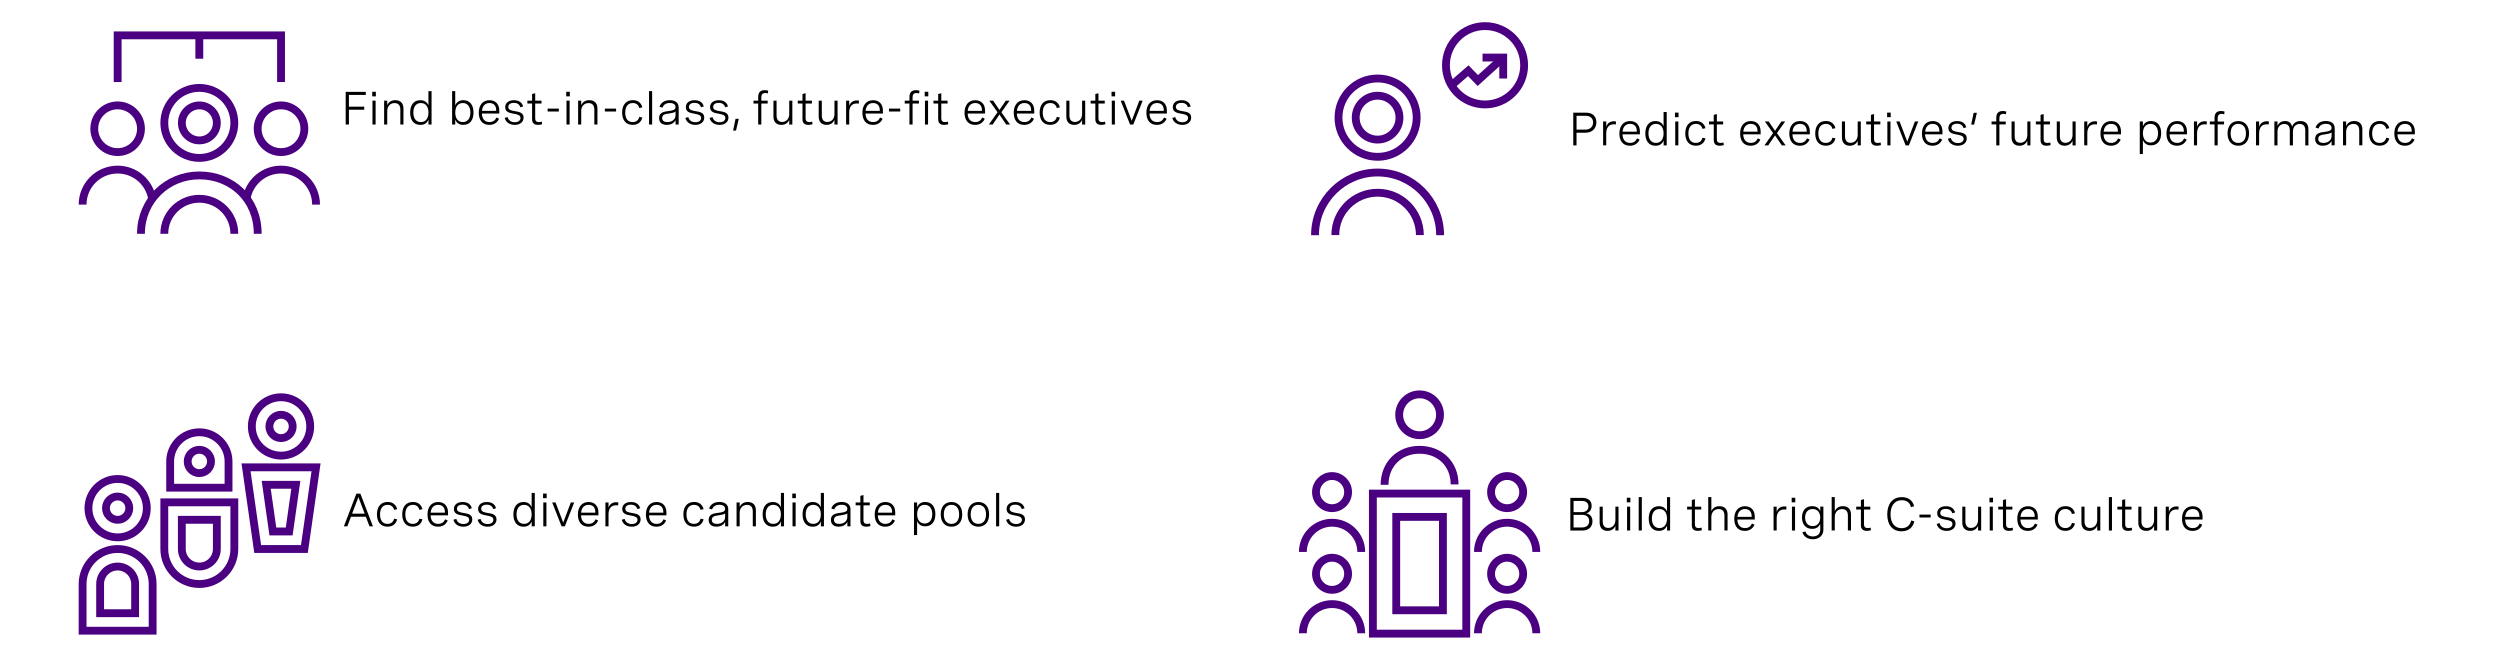 <?xml version="1.0" encoding="utf-8"?>
<!-- Generator: Adobe Illustrator 27.0.0, SVG Export Plug-In . SVG Version: 6.00 Build 0)  -->
<svg version="1.1" id="_x31_" xmlns="http://www.w3.org/2000/svg" xmlns:xlink="http://www.w3.org/1999/xlink" x="0px" y="0px"
	 viewBox="0 0 956 251.77" style="enable-background:new 0 0 956 251.77;" xml:space="preserve">
<style type="text/css">
	.st0{fill:none;stroke:#4A0080;stroke-width:3;stroke-miterlimit:10;}
</style>
<g>
	<path d="M139.87,35.13v1.18h-6.44v4.47h5.85v1.19h-5.85v5.65h-1.24V35.13H139.87z"/>
	<path d="M143.72,35.09v1.76h-1.37v-1.76H143.72z M143.63,38.49v9.13h-1.19v-9.13H143.63z"/>
	<path d="M146.89,38.49h1.19v1.73c0.55-1.2,1.55-1.91,3.08-1.91c2.03,0,3.12,1.23,3.12,3.17v6.13h-1.19v-5.7
		c0-1.58-0.72-2.49-2.2-2.49c-1.77,0-2.81,1.32-2.81,3.01v5.18h-1.19V38.49z"/>
	<path d="M165.04,47.62h-1.19v-1.89c-0.62,1.5-1.73,2.03-3.11,2.03c-2.6,0-3.89-1.93-3.89-4.72c0-2.81,1.31-4.72,3.87-4.72
		c1.38,0,2.54,0.56,3.11,2v-5.47h1.2V47.62z M163.84,43.04c0-2.29-1.1-3.64-2.9-3.64s-2.88,1.36-2.88,3.64
		c0,2.27,1.07,3.64,2.88,3.64C162.75,46.68,163.84,45.32,163.84,43.04z"/>
	<path d="M172.89,47.62V34.84h1.19v5.47c0.58-1.44,1.73-2,3.11-2c2.57,0,3.88,1.92,3.88,4.72c0,2.8-1.3,4.72-3.89,4.72
		c-1.37,0-2.49-0.53-3.1-2.03v1.89H172.89z M179.87,43.04c0-2.28-1.08-3.64-2.88-3.64c-1.79,0-2.9,1.35-2.9,3.64
		c0,2.28,1.09,3.64,2.9,3.64C178.79,46.68,179.87,45.31,179.87,43.04z"/>
	<path d="M190.95,43.41h-6.67c0.04,1.91,0.98,3.27,2.89,3.27c1.41,0,2.27-0.74,2.67-1.75l0.98,0.47c-0.61,1.38-1.81,2.36-3.73,2.36
		c-2.66,0-4.01-1.89-4.01-4.65c0-2.94,1.55-4.79,4.1-4.79c2.25,0,3.75,1.45,3.75,4V43.41z M184.31,42.39h5.44v-0.17
		c0-1.91-1.02-2.82-2.57-2.82C185.4,39.39,184.45,40.67,184.31,42.39z"/>
	<path d="M198.97,41.02c-0.32-1.09-1.13-1.68-2.47-1.68c-1.37,0-2.13,0.61-2.13,1.55c0,1.19,1.24,1.4,2.59,1.63
		c1.55,0.25,3.26,0.53,3.26,2.43c0,1.68-1.34,2.81-3.39,2.81c-1.87,0-3.39-0.94-3.83-2.66l1.12-0.33c0.34,1.37,1.43,1.97,2.72,1.97
		c1.36,0,2.19-0.66,2.19-1.62c0-1.18-1.26-1.39-2.61-1.64c-1.55-0.28-3.23-0.59-3.23-2.47c0-1.7,1.35-2.69,3.36-2.69
		s3.14,0.99,3.49,2.39L198.97,41.02z"/>
	<path d="M207.07,38.49v1.1h-2.41v5.61c0,0.78,0.22,1.49,1.42,1.49c0.34,0,0.71-0.06,1.11-0.17l0.12,1
		c-0.53,0.15-1.09,0.24-1.6,0.24c-2.24,0-2.24-1.68-2.24-2.31v-5.86h-1.8v-1.1h1.8v-2.53l1.19-0.31v2.84H207.07z"/>
	<path d="M209.41,41.53h4.29v1.11h-4.29V41.53z"/>
	<path d="M217.9,35.09v1.76h-1.37v-1.76H217.9z M217.82,38.49v9.13h-1.19v-9.13H217.82z"/>
	<path d="M221.07,38.49h1.19v1.73c0.55-1.2,1.55-1.91,3.08-1.91c2.03,0,3.12,1.23,3.12,3.17v6.13h-1.19v-5.7
		c0-1.58-0.72-2.49-2.2-2.49c-1.77,0-2.81,1.32-2.81,3.01v5.18h-1.19V38.49z"/>
	<path d="M231.3,41.53h4.29v1.11h-4.29V41.53z"/>
	<path d="M244.47,41.32c-0.31-1.24-1.18-1.92-2.5-1.92c-1.72,0-2.88,1.19-2.88,3.66c0,2.31,1,3.62,2.85,3.62
		c1.35,0,2.21-0.7,2.53-1.99l1.16,0.25c-0.42,1.7-1.66,2.81-3.69,2.81c-2.55,0-4.04-1.77-4.04-4.71c0-3.02,1.58-4.74,4.09-4.74
		c2.02,0,3.22,1.11,3.64,2.75L244.47,41.32z"/>
	<path d="M248.19,34.84h1.19v12.78h-1.19V34.84z"/>
	<path d="M259.52,41.09v6.53h-1.19v-1.66c-0.76,1.35-2.06,1.8-3.36,1.8c-1.88,0-2.94-0.98-2.94-2.61c0-2.25,2.01-2.48,3.71-2.7
		c1.45-0.19,2.58-0.37,2.58-1.51c0-0.92-0.74-1.55-2.2-1.55c-1.46,0-2.4,0.64-2.79,1.78l-1.14-0.34c0.51-1.55,1.87-2.52,3.95-2.52
		C258.26,38.31,259.52,39.32,259.52,41.09z M258.32,44.03V42.7c-0.6,0.41-1.56,0.57-2.52,0.71c-1.35,0.19-2.58,0.35-2.58,1.72
		c0,1.09,0.77,1.56,1.97,1.56C256.94,46.68,258.32,45.7,258.32,44.03z"/>
	<path d="M268.05,41.02c-0.32-1.09-1.13-1.68-2.47-1.68c-1.37,0-2.13,0.61-2.13,1.55c0,1.19,1.24,1.4,2.59,1.63
		c1.55,0.25,3.26,0.53,3.26,2.43c0,1.68-1.34,2.81-3.39,2.81c-1.87,0-3.39-0.94-3.83-2.66l1.12-0.33c0.34,1.37,1.43,1.97,2.72,1.97
		c1.36,0,2.19-0.66,2.19-1.62c0-1.18-1.26-1.39-2.61-1.64c-1.55-0.28-3.23-0.59-3.23-2.47c0-1.7,1.35-2.69,3.36-2.69
		s3.14,0.99,3.49,2.39L268.05,41.02z"/>
	<path d="M277.31,41.02c-0.32-1.09-1.13-1.68-2.47-1.68c-1.37,0-2.13,0.61-2.13,1.55c0,1.19,1.24,1.4,2.59,1.63
		c1.55,0.25,3.26,0.53,3.26,2.43c0,1.68-1.34,2.81-3.39,2.81c-1.87,0-3.39-0.94-3.83-2.66l1.12-0.33c0.34,1.37,1.43,1.97,2.72,1.97
		c1.36,0,2.19-0.66,2.19-1.62c0-1.18-1.26-1.39-2.61-1.64c-1.55-0.28-3.23-0.59-3.23-2.47c0-1.7,1.35-2.69,3.36-2.69
		s3.14,0.99,3.49,2.39L277.31,41.02z"/>
	<path d="M280.33,49.95l0.95-4.53h1.23l-1.06,4.53H280.33z"/>
	<path d="M289.93,47.62v-8.03h-1.8v-1.1h1.8v-1.37c0-1.88,0.92-2.64,2.52-2.64c0.45,0,0.88,0.07,1.32,0.21l-0.15,1.05
		c-0.34-0.11-0.66-0.17-0.99-0.17c-1.25,0-1.5,0.82-1.5,1.71v1.22h2.43v1.1h-2.43v8.03H289.93z"/>
	<path d="M302.99,47.62h-1.19v-1.77c-0.55,1.2-1.55,1.91-3.01,1.91c-1.92,0-3.02-1.21-3.02-3.17v-6.1h1.19v5.65
		c0,1.59,0.72,2.5,2.11,2.5c1.68,0,2.73-1.32,2.73-3.01v-5.14h1.19V47.62z"/>
	<path d="M310.47,38.49v1.1h-2.41v5.61c0,0.78,0.22,1.49,1.42,1.49c0.34,0,0.71-0.06,1.11-0.17l0.12,1
		c-0.53,0.15-1.09,0.24-1.6,0.24c-2.24,0-2.24-1.68-2.24-2.31v-5.86h-1.8v-1.1h1.8v-2.53l1.19-0.31v2.84H310.47z"/>
	<path d="M320.29,47.62h-1.19v-1.77c-0.55,1.2-1.55,1.91-3.01,1.91c-1.92,0-3.02-1.21-3.02-3.17v-6.1h1.19v5.65
		c0,1.59,0.72,2.5,2.11,2.5c1.68,0,2.73-1.32,2.73-3.01v-5.14h1.19V47.62z"/>
	<path d="M323.55,38.49h1.19v2.02c0.48-1.49,1.62-2.11,2.96-2.11c0.25,0,0.51,0.03,0.78,0.08l-0.07,1.14
		c-0.27-0.04-0.51-0.06-0.78-0.06c-1.86,0-2.89,1.25-2.89,3.42v4.63h-1.19V38.49z"/>
	<path d="M337.65,43.41h-6.67c0.04,1.91,0.98,3.27,2.89,3.27c1.41,0,2.27-0.74,2.67-1.75l0.98,0.47c-0.61,1.38-1.81,2.36-3.73,2.36
		c-2.66,0-4.01-1.89-4.01-4.65c0-2.94,1.55-4.79,4.1-4.79c2.25,0,3.75,1.45,3.75,4V43.41z M331,42.39h5.44v-0.17
		c0-1.91-1.02-2.82-2.57-2.82C332.09,39.39,331.14,40.67,331,42.39z"/>
	<path d="M339.95,41.53h4.29v1.11h-4.29V41.53z"/>
	<path d="M347.77,47.62v-8.03h-1.8v-1.1h1.8v-1.37c0-1.88,0.92-2.64,2.52-2.64c0.45,0,0.88,0.07,1.32,0.21l-0.15,1.05
		c-0.34-0.11-0.66-0.17-0.99-0.17c-1.25,0-1.5,0.82-1.5,1.71v1.22h2.43v1.1h-2.43v8.03H347.77z"/>
	<path d="M354.98,35.09v1.76h-1.37v-1.76H354.98z M354.89,38.49v9.13h-1.19v-9.13H354.89z"/>
	<path d="M362.36,38.49v1.1h-2.41v5.61c0,0.78,0.22,1.49,1.42,1.49c0.34,0,0.71-0.06,1.11-0.17l0.12,1
		c-0.53,0.15-1.09,0.24-1.6,0.24c-2.24,0-2.24-1.68-2.24-2.31v-5.86h-1.8v-1.1h1.8v-2.53l1.19-0.31v2.84H362.36z"/>
	<path d="M376.71,43.41h-6.67c0.04,1.91,0.98,3.27,2.89,3.27c1.41,0,2.27-0.74,2.67-1.75l0.98,0.47c-0.61,1.38-1.81,2.36-3.73,2.36
		c-2.66,0-4.01-1.89-4.01-4.65c0-2.94,1.55-4.79,4.1-4.79c2.25,0,3.75,1.45,3.75,4V43.41z M370.06,42.39h5.44v-0.17
		c0-1.91-1.02-2.82-2.57-2.82C371.15,39.39,370.2,40.67,370.06,42.39z"/>
	<path d="M386.24,47.62h-1.46l-2.59-3.81l-2.59,3.81h-1.46l3.31-4.69l-3.14-4.44h1.46l2.42,3.57l2.42-3.57h1.45l-3.14,4.44
		L386.24,47.62z"/>
	<path d="M395.52,43.41h-6.67c0.04,1.91,0.98,3.27,2.89,3.27c1.41,0,2.27-0.74,2.67-1.75l0.98,0.47c-0.61,1.38-1.81,2.36-3.73,2.36
		c-2.66,0-4.01-1.89-4.01-4.65c0-2.94,1.55-4.79,4.1-4.79c2.25,0,3.75,1.45,3.75,4V43.41z M388.87,42.39h5.44v-0.17
		c0-1.91-1.02-2.82-2.57-2.82C389.96,39.39,389.01,40.67,388.87,42.39z"/>
	<path d="M404.13,41.32c-0.31-1.24-1.18-1.92-2.5-1.92c-1.72,0-2.88,1.19-2.88,3.66c0,2.31,1,3.62,2.85,3.62
		c1.35,0,2.21-0.7,2.53-1.99l1.16,0.25c-0.42,1.7-1.66,2.81-3.69,2.81c-2.55,0-4.04-1.77-4.04-4.71c0-3.02,1.58-4.74,4.09-4.74
		c2.02,0,3.22,1.11,3.64,2.75L404.13,41.32z"/>
	<path d="M414.98,47.62h-1.19v-1.77c-0.55,1.2-1.55,1.91-3.01,1.91c-1.92,0-3.02-1.21-3.02-3.17v-6.1h1.19v5.65
		c0,1.59,0.72,2.5,2.11,2.5c1.68,0,2.73-1.32,2.73-3.01v-5.14h1.19V47.62z"/>
	<path d="M422.46,38.49v1.1h-2.41v5.61c0,0.78,0.22,1.49,1.42,1.49c0.34,0,0.71-0.06,1.11-0.17l0.12,1
		c-0.53,0.15-1.09,0.24-1.6,0.24c-2.24,0-2.24-1.68-2.24-2.31v-5.86h-1.8v-1.1h1.8v-2.53l1.19-0.31v2.84H422.46z"/>
	<path d="M426.42,35.09v1.76h-1.37v-1.76H426.42z M426.34,38.49v9.13h-1.19v-9.13H426.34z"/>
	<path d="M435.67,38.49h1.29l-3.58,9.13h-1.25l-3.58-9.13h1.28l2.93,7.7L435.67,38.49z"/>
	<path d="M446.24,43.41h-6.67c0.04,1.91,0.98,3.27,2.89,3.27c1.41,0,2.27-0.74,2.67-1.75l0.98,0.47c-0.61,1.38-1.81,2.36-3.73,2.36
		c-2.66,0-4.01-1.89-4.01-4.65c0-2.94,1.55-4.79,4.1-4.79c2.25,0,3.75,1.45,3.75,4V43.41z M439.6,42.39h5.44v-0.17
		c0-1.91-1.02-2.82-2.57-2.82C440.68,39.39,439.74,40.67,439.6,42.39z"/>
	<path d="M454.26,41.02c-0.32-1.09-1.13-1.68-2.47-1.68c-1.37,0-2.13,0.61-2.13,1.55c0,1.19,1.24,1.4,2.59,1.63
		c1.55,0.25,3.26,0.53,3.26,2.43c0,1.68-1.34,2.81-3.39,2.81c-1.87,0-3.39-0.94-3.83-2.66l1.12-0.33c0.34,1.37,1.43,1.97,2.72,1.97
		c1.36,0,2.19-0.66,2.19-1.62c0-1.18-1.26-1.39-2.61-1.64c-1.55-0.28-3.23-0.59-3.23-2.47c0-1.7,1.35-2.69,3.36-2.69
		s3.14,0.99,3.49,2.39L454.26,41.02z"/>
</g>
<g transform="translate(-1008 -74)">
	<path class="st0" d="M1097.61,121c0,7.39-5.99,13.39-13.39,13.39s-13.39-6-13.39-13.39c0-7.39,5.99-13.39,13.39-13.39
		S1097.61,113.6,1097.61,121z"/>
	<path class="st0" d="M1090.92,121c0,3.7-3,6.69-6.69,6.69c-3.69,0-6.69-3-6.69-6.69s3-6.69,6.69-6.69
		C1087.92,114.3,1090.92,117.3,1090.92,121z"/>
	<path class="st0" d="M1061.91,163.4c0-12.76,10.01-22.32,22.32-22.32c12.31,0,22.32,8.93,22.32,22.32"/>
	<path class="st0" d="M1061.91,123.23c0,4.93-3.99,8.93-8.93,8.93c-4.93,0-8.93-4-8.93-8.93c0-4.93,3.99-8.93,8.93-8.93
		C1057.91,114.3,1061.91,118.3,1061.91,123.23z"/>
	<path class="st0" d="M1124.39,123.23c0,4.93-3.99,8.93-8.93,8.93c-4.93,0-8.93-4-8.93-8.93c0-4.93,3.99-8.93,8.93-8.93
		C1120.4,114.3,1124.39,118.3,1124.39,123.23z"/>
	<path class="st0" d="M1115.47,105.37V87.52h-62.48v17.85"/>
	<path class="st0" d="M1084.22,87.52v8.93"/>
	<path class="st0" d="M1070.83,163.4c0-7.4,5.99-13.39,13.39-13.39s13.39,5.99,13.39,13.39"/>
	<path class="st0" d="M1039.59,152.24c0-7.4,5.99-13.39,13.39-13.39c6.64,0,12.14,4.82,13.2,11.16"/>
	<path class="st0" d="M1128.86,152.24c0-7.4-5.99-13.39-13.39-13.39c-6.64,0-12.14,4.82-13.2,11.16"/>
</g>
<g>
	<g>
		<path d="M601.63,43.09h4.99c2.4,0,3.84,1.48,3.84,3.67c0,2.3-1.59,3.99-4.16,3.99h-3.44v4.84h-1.24V43.09z M602.87,44.28v5.29
			h3.38c1.74,0,2.95-1.08,2.95-2.75c0-1.6-1.12-2.54-2.79-2.54H602.87z"/>
		<path d="M613.03,46.46h1.19v2.02c0.48-1.49,1.62-2.11,2.96-2.11c0.25,0,0.51,0.03,0.78,0.08l-0.07,1.14
			c-0.27-0.04-0.51-0.06-0.78-0.06c-1.86,0-2.89,1.25-2.89,3.42v4.63h-1.19V46.46z"/>
		<path d="M627.12,51.38h-6.67c0.04,1.91,0.98,3.27,2.89,3.27c1.41,0,2.27-0.74,2.67-1.75l0.98,0.47c-0.61,1.38-1.81,2.36-3.73,2.36
			c-2.66,0-4.01-1.89-4.01-4.65c0-2.94,1.55-4.79,4.1-4.79c2.25,0,3.75,1.45,3.75,4V51.38z M620.47,50.36h5.44v-0.17
			c0-1.91-1.02-2.82-2.57-2.82C621.56,47.36,620.61,48.64,620.47,50.36z"/>
		<path d="M637.35,55.59h-1.18V53.7c-0.62,1.5-1.73,2.03-3.11,2.03c-2.6,0-3.89-1.93-3.89-4.72c0-2.81,1.31-4.72,3.87-4.72
			c1.38,0,2.54,0.56,3.11,2v-5.47h1.2V55.59z M636.15,51.01c0-2.29-1.1-3.64-2.9-3.64s-2.88,1.36-2.88,3.64
			c0,2.27,1.07,3.64,2.88,3.64C635.06,54.65,636.15,53.29,636.15,51.01z"/>
		<path d="M641.88,43.06v1.76h-1.37v-1.76H641.88z M641.8,46.46v9.13h-1.19v-9.13H641.8z"/>
		<path d="M651.02,49.29c-0.31-1.24-1.18-1.92-2.5-1.92c-1.72,0-2.88,1.19-2.88,3.66c0,2.31,1,3.62,2.85,3.62
			c1.35,0,2.21-0.7,2.53-1.99l1.16,0.25c-0.42,1.7-1.66,2.81-3.69,2.81c-2.55,0-4.04-1.77-4.04-4.71c0-3.02,1.58-4.74,4.09-4.74
			c2.02,0,3.22,1.11,3.64,2.75L651.02,49.29z"/>
		<path d="M658.94,46.46v1.1h-2.41v5.61c0,0.78,0.22,1.49,1.42,1.49c0.34,0,0.71-0.06,1.11-0.17l0.12,1
			c-0.53,0.15-1.09,0.24-1.6,0.24c-2.24,0-2.24-1.68-2.24-2.31v-5.86h-1.8v-1.1h1.8v-2.53l1.19-0.31v2.84H658.94z"/>
		<path d="M673.29,51.38h-6.67c0.04,1.91,0.98,3.27,2.89,3.27c1.41,0,2.27-0.74,2.67-1.75l0.98,0.47c-0.61,1.38-1.81,2.36-3.73,2.36
			c-2.66,0-4.01-1.89-4.01-4.65c0-2.94,1.55-4.79,4.1-4.79c2.25,0,3.75,1.45,3.75,4V51.38z M666.64,50.36h5.44v-0.17
			c0-1.91-1.02-2.82-2.57-2.82C667.73,47.36,666.78,48.64,666.64,50.36z"/>
		<path d="M682.82,55.59h-1.46l-2.59-3.81l-2.59,3.81h-1.46l3.31-4.69l-3.14-4.44h1.46l2.42,3.57l2.42-3.57h1.45l-3.14,4.44
			L682.82,55.59z"/>
		<path d="M692.1,51.38h-6.67c0.04,1.91,0.98,3.27,2.89,3.27c1.41,0,2.27-0.74,2.67-1.75l0.98,0.47c-0.61,1.38-1.81,2.36-3.73,2.36
			c-2.66,0-4.01-1.89-4.01-4.65c0-2.94,1.55-4.79,4.1-4.79c2.25,0,3.75,1.45,3.75,4V51.38z M685.45,50.36h5.44v-0.17
			c0-1.91-1.02-2.82-2.57-2.82C686.54,47.36,685.59,48.64,685.45,50.36z"/>
		<path d="M700.71,49.29c-0.31-1.24-1.18-1.92-2.5-1.92c-1.72,0-2.88,1.19-2.88,3.66c0,2.31,1,3.62,2.85,3.62
			c1.35,0,2.21-0.7,2.53-1.99l1.16,0.25c-0.42,1.7-1.66,2.81-3.69,2.81c-2.55,0-4.04-1.77-4.04-4.71c0-3.02,1.58-4.74,4.09-4.74
			c2.02,0,3.22,1.11,3.64,2.75L700.71,49.29z"/>
		<path d="M711.57,55.59h-1.19v-1.77c-0.55,1.2-1.55,1.91-3.01,1.91c-1.92,0-3.02-1.21-3.02-3.17v-6.1h1.19v5.65
			c0,1.59,0.72,2.5,2.11,2.5c1.68,0,2.73-1.32,2.73-3.01v-5.14h1.19V55.59z"/>
		<path d="M719.04,46.46v1.1h-2.41v5.61c0,0.78,0.22,1.49,1.42,1.49c0.34,0,0.71-0.06,1.11-0.17l0.12,1
			c-0.53,0.15-1.09,0.24-1.6,0.24c-2.24,0-2.24-1.68-2.24-2.31v-5.86h-1.8v-1.1h1.8v-2.53l1.19-0.31v2.84H719.04z"/>
		<path d="M723.01,43.06v1.76h-1.37v-1.76H723.01z M722.92,46.46v9.13h-1.19v-9.13H722.92z"/>
		<path d="M732.25,46.46h1.29l-3.58,9.13h-1.25l-3.58-9.13h1.28l2.93,7.7L732.25,46.46z"/>
		<path d="M742.82,51.38h-6.67c0.04,1.91,0.98,3.27,2.89,3.27c1.41,0,2.27-0.74,2.67-1.75l0.98,0.47c-0.61,1.38-1.81,2.36-3.73,2.36
			c-2.66,0-4.01-1.89-4.01-4.65c0-2.94,1.55-4.79,4.1-4.79c2.25,0,3.75,1.45,3.75,4V51.38z M736.18,50.36h5.44v-0.17
			c0-1.91-1.02-2.82-2.57-2.82C737.27,47.36,736.32,48.64,736.18,50.36z"/>
		<path d="M750.84,48.99c-0.32-1.09-1.13-1.68-2.47-1.68c-1.37,0-2.13,0.61-2.13,1.55c0,1.19,1.24,1.4,2.59,1.63
			c1.55,0.25,3.26,0.53,3.26,2.43c0,1.68-1.34,2.81-3.39,2.81c-1.87,0-3.39-0.94-3.83-2.66l1.12-0.33c0.34,1.37,1.43,1.97,2.72,1.97
			c1.36,0,2.19-0.66,2.19-1.62c0-1.18-1.26-1.39-2.61-1.64c-1.55-0.28-3.23-0.59-3.23-2.47c0-1.7,1.35-2.69,3.36-2.69
			s3.14,0.99,3.49,2.39L750.84,48.99z"/>
		<path d="M753.78,47.66l0.95-4.53h1.23l-1.06,4.53H753.78z"/>
		<path d="M763.37,55.59v-8.03h-1.8v-1.1h1.8v-1.37c0-1.88,0.92-2.64,2.52-2.64c0.45,0,0.88,0.07,1.32,0.21l-0.15,1.05
			c-0.34-0.11-0.66-0.17-0.99-0.17c-1.25,0-1.5,0.82-1.5,1.71v1.22H767v1.1h-2.43v8.03H763.37z"/>
		<path d="M776.44,55.59h-1.19v-1.77c-0.55,1.2-1.55,1.91-3.01,1.91c-1.92,0-3.02-1.21-3.02-3.17v-6.1h1.19v5.65
			c0,1.59,0.72,2.5,2.11,2.5c1.68,0,2.73-1.32,2.73-3.01v-5.14h1.19V55.59z"/>
		<path d="M783.91,46.46v1.1h-2.41v5.61c0,0.78,0.22,1.49,1.42,1.49c0.34,0,0.71-0.06,1.11-0.17l0.12,1
			c-0.53,0.15-1.09,0.24-1.6,0.24c-2.24,0-2.24-1.68-2.24-2.31v-5.86h-1.8v-1.1h1.8v-2.53l1.19-0.31v2.84H783.91z"/>
		<path d="M793.73,55.59h-1.19v-1.77c-0.55,1.2-1.55,1.91-3.01,1.91c-1.92,0-3.02-1.21-3.02-3.17v-6.1h1.19v5.65
			c0,1.59,0.72,2.5,2.11,2.5c1.68,0,2.73-1.32,2.73-3.01v-5.14h1.19V55.59z"/>
		<path d="M797,46.46h1.19v2.02c0.48-1.49,1.62-2.11,2.96-2.11c0.25,0,0.51,0.03,0.78,0.08l-0.07,1.14
			c-0.27-0.04-0.51-0.06-0.78-0.06c-1.86,0-2.89,1.25-2.89,3.42v4.63H797V46.46z"/>
		<path d="M811.09,51.38h-6.67c0.04,1.91,0.98,3.27,2.89,3.27c1.41,0,2.27-0.74,2.67-1.75l0.98,0.47c-0.61,1.38-1.81,2.36-3.73,2.36
			c-2.66,0-4.01-1.89-4.01-4.65c0-2.94,1.55-4.79,4.1-4.79c2.25,0,3.75,1.45,3.75,4V51.38z M804.44,50.36h5.44v-0.17
			c0-1.91-1.02-2.82-2.57-2.82C805.53,47.36,804.58,48.64,804.44,50.36z"/>
		<path d="M818.25,46.46h1.19v1.81c0.6-1.39,1.68-1.99,3.11-1.99c2.57,0,3.88,1.92,3.88,4.65c0,2.78-1.34,4.65-3.89,4.65
			c-1.44,0-2.49-0.6-3.1-2v5.34h-1.19V46.46z M825.23,50.94c0-2.21-1.07-3.57-2.88-3.57c-1.8,0-2.9,1.36-2.9,3.57s1.1,3.57,2.9,3.57
			C824.16,54.51,825.23,53.14,825.23,50.94z"/>
		<path d="M836.32,51.38h-6.67c0.04,1.91,0.98,3.27,2.89,3.27c1.41,0,2.27-0.74,2.67-1.75l0.98,0.47c-0.61,1.38-1.81,2.36-3.73,2.36
			c-2.66,0-4.01-1.89-4.01-4.65c0-2.94,1.55-4.79,4.1-4.79c2.25,0,3.75,1.45,3.75,4V51.38z M829.67,50.36h5.44v-0.17
			c0-1.91-1.02-2.82-2.57-2.82C830.76,47.36,829.81,48.64,829.67,50.36z"/>
		<path d="M838.97,46.46h1.19v2.02c0.48-1.49,1.62-2.11,2.96-2.11c0.25,0,0.51,0.03,0.78,0.08l-0.07,1.14
			c-0.27-0.04-0.51-0.06-0.78-0.06c-1.86,0-2.89,1.25-2.89,3.42v4.63h-1.19V46.46z"/>
		<path d="M846.84,55.59v-8.03h-1.8v-1.1h1.8v-1.37c0-1.88,0.92-2.64,2.52-2.64c0.45,0,0.88,0.07,1.32,0.21l-0.15,1.05
			c-0.34-0.11-0.66-0.17-0.99-0.17c-1.25,0-1.5,0.82-1.5,1.71v1.22h2.43v1.1h-2.43v8.03H846.84z"/>
		<path d="M860.04,51.01c0,2.95-1.59,4.72-4.12,4.72s-4.11-1.78-4.11-4.72c0-2.94,1.58-4.72,4.11-4.72S860.04,48.07,860.04,51.01z
			 M853,51.01c0,2.34,1.1,3.64,2.92,3.64c1.83,0,2.93-1.3,2.93-3.64c0-2.33-1.1-3.64-2.93-3.64C854.1,47.36,853,48.67,853,51.01z"/>
		<path d="M862.7,46.46h1.19v2.02c0.48-1.49,1.62-2.11,2.96-2.11c0.25,0,0.51,0.03,0.78,0.08l-0.07,1.14
			c-0.27-0.04-0.51-0.06-0.78-0.06c-1.86,0-2.89,1.25-2.89,3.42v4.63h-1.19V46.46z"/>
		<path d="M869.72,46.46h1.19v1.7c0.51-1.2,1.49-1.87,2.9-1.87c1.47,0,2.37,0.74,2.69,2.14c0.52-1.35,1.56-2.14,3.19-2.14
			c1.98,0,3.04,1.16,3.04,3.1v6.2h-1.19v-5.68c0-1.64-0.73-2.51-2.12-2.51c-1.63,0-2.6,1.22-2.6,2.94v5.25h-1.2v-5.68
			c0-1.63-0.7-2.51-2.09-2.51c-1.64,0-2.62,1.21-2.62,2.94v5.25h-1.19V46.46z"/>
		<path d="M892.79,49.05v6.53h-1.19v-1.66c-0.76,1.35-2.06,1.8-3.36,1.8c-1.88,0-2.94-0.98-2.94-2.61c0-2.25,2.01-2.48,3.71-2.7
			c1.45-0.19,2.58-0.37,2.58-1.51c0-0.92-0.74-1.55-2.2-1.55c-1.46,0-2.4,0.64-2.79,1.78l-1.14-0.34c0.51-1.55,1.87-2.52,3.95-2.52
			C891.54,46.28,892.79,47.29,892.79,49.05z M891.6,52v-1.33c-0.6,0.41-1.56,0.57-2.52,0.71c-1.35,0.19-2.58,0.35-2.58,1.72
			c0,1.09,0.77,1.56,1.97,1.56C890.22,54.65,891.6,53.67,891.6,52z"/>
		<path d="M895.97,46.46h1.19v1.73c0.55-1.2,1.55-1.91,3.08-1.91c2.03,0,3.12,1.23,3.12,3.17v6.13h-1.19v-5.7
			c0-1.58-0.72-2.49-2.2-2.49c-1.77,0-2.81,1.32-2.81,3.01v5.18h-1.19V46.46z"/>
		<path d="M912.5,49.29c-0.31-1.24-1.18-1.92-2.5-1.92c-1.72,0-2.88,1.19-2.88,3.66c0,2.31,1,3.62,2.85,3.62
			c1.35,0,2.21-0.7,2.53-1.99l1.16,0.25c-0.42,1.7-1.66,2.81-3.69,2.81c-2.55,0-4.04-1.77-4.04-4.71c0-3.02,1.58-4.74,4.09-4.74
			c2.02,0,3.22,1.11,3.64,2.75L912.5,49.29z"/>
		<path d="M923.46,51.38h-6.67c0.04,1.91,0.98,3.27,2.89,3.27c1.41,0,2.27-0.74,2.67-1.75l0.98,0.47c-0.61,1.38-1.81,2.36-3.73,2.36
			c-2.66,0-4.01-1.89-4.01-4.65c0-2.94,1.55-4.79,4.1-4.79c2.25,0,3.75,1.45,3.75,4V51.38z M916.81,50.36h5.44v-0.17
			c0-1.91-1.02-2.82-2.57-2.82C917.9,47.36,916.95,48.64,916.81,50.36z"/>
	</g>
</g>
<g>
	<g>
		<path d="M131.5,201.27l4.79-12.49h1.52l4.8,12.49h-1.32l-1.39-3.66h-5.68l-1.39,3.66H131.5z M134.65,196.42h4.8l-2.4-6.32
			L134.65,196.42z"/>
		<path d="M150.71,194.97c-0.31-1.24-1.18-1.92-2.5-1.92c-1.72,0-2.88,1.19-2.88,3.66c0,2.31,1,3.62,2.85,3.62
			c1.35,0,2.21-0.7,2.53-1.99l1.16,0.25c-0.42,1.7-1.66,2.81-3.69,2.81c-2.55,0-4.04-1.77-4.04-4.71c0-3.02,1.58-4.74,4.09-4.74
			c2.02,0,3.22,1.11,3.64,2.75L150.71,194.97z"/>
		<path d="M160.38,194.97c-0.31-1.24-1.18-1.92-2.5-1.92c-1.72,0-2.88,1.19-2.88,3.66c0,2.31,1,3.62,2.85,3.62
			c1.35,0,2.21-0.7,2.53-1.99l1.16,0.25c-0.42,1.7-1.66,2.81-3.69,2.81c-2.55,0-4.04-1.77-4.04-4.71c0-3.02,1.58-4.74,4.09-4.74
			c2.02,0,3.22,1.11,3.64,2.75L160.38,194.97z"/>
		<path d="M171.34,197.06h-6.67c0.04,1.91,0.98,3.27,2.89,3.27c1.41,0,2.27-0.74,2.67-1.75l0.98,0.47
			c-0.61,1.38-1.81,2.36-3.73,2.36c-2.66,0-4.01-1.89-4.01-4.65c0-2.94,1.55-4.79,4.1-4.79c2.25,0,3.75,1.45,3.75,4V197.06z
			 M164.69,196.04h5.44v-0.17c0-1.91-1.02-2.82-2.57-2.82C165.78,193.04,164.83,194.32,164.69,196.04z"/>
		<path d="M179.35,194.67c-0.32-1.09-1.13-1.68-2.47-1.68c-1.37,0-2.13,0.61-2.13,1.55c0,1.19,1.24,1.4,2.59,1.63
			c1.55,0.25,3.26,0.53,3.26,2.43c0,1.68-1.34,2.81-3.39,2.81c-1.87,0-3.39-0.94-3.83-2.66l1.12-0.33c0.34,1.37,1.43,1.97,2.72,1.97
			c1.36,0,2.19-0.66,2.19-1.62c0-1.18-1.26-1.39-2.61-1.64c-1.55-0.28-3.23-0.59-3.23-2.47c0-1.7,1.35-2.69,3.36-2.69
			s3.14,0.99,3.49,2.39L179.35,194.67z"/>
		<path d="M188.61,194.67c-0.32-1.09-1.13-1.68-2.47-1.68c-1.37,0-2.13,0.61-2.13,1.55c0,1.19,1.24,1.4,2.59,1.63
			c1.55,0.25,3.26,0.53,3.26,2.43c0,1.68-1.34,2.81-3.39,2.81c-1.87,0-3.39-0.94-3.83-2.66l1.12-0.33c0.34,1.37,1.43,1.97,2.72,1.97
			c1.36,0,2.19-0.66,2.19-1.62c0-1.18-1.26-1.39-2.61-1.64c-1.55-0.28-3.23-0.59-3.23-2.47c0-1.7,1.35-2.69,3.36-2.69
			s3.14,0.99,3.49,2.39L188.61,194.67z"/>
		<path d="M204.5,201.27h-1.18v-1.89c-0.62,1.5-1.73,2.03-3.11,2.03c-2.6,0-3.89-1.93-3.89-4.72c0-2.81,1.31-4.72,3.87-4.72
			c1.38,0,2.54,0.56,3.11,2v-5.47h1.2V201.27z M203.3,196.69c0-2.29-1.1-3.64-2.9-3.64s-2.88,1.36-2.88,3.64
			c0,2.27,1.07,3.64,2.88,3.64C202.21,200.33,203.3,198.97,203.3,196.69z"/>
		<path d="M209.04,188.74v1.76h-1.37v-1.76H209.04z M208.95,192.14v9.13h-1.19v-9.13H208.95z"/>
		<path d="M218.28,192.14h1.29l-3.58,9.13h-1.25l-3.58-9.13h1.28l2.93,7.7L218.28,192.14z"/>
		<path d="M228.86,197.06h-6.67c0.04,1.91,0.98,3.27,2.89,3.27c1.41,0,2.27-0.74,2.67-1.75l0.98,0.47
			c-0.61,1.38-1.81,2.36-3.73,2.36c-2.66,0-4.01-1.89-4.01-4.65c0-2.94,1.55-4.79,4.1-4.79c2.25,0,3.75,1.45,3.75,4V197.06z
			 M222.21,196.04h5.44v-0.17c0-1.91-1.02-2.82-2.57-2.82C223.3,193.04,222.35,194.32,222.21,196.04z"/>
		<path d="M231.51,192.14h1.19v2.02c0.48-1.49,1.62-2.11,2.96-2.11c0.25,0,0.51,0.03,0.78,0.08l-0.07,1.14
			c-0.27-0.04-0.51-0.06-0.78-0.06c-1.86,0-2.89,1.25-2.89,3.42v4.63h-1.19V192.14z"/>
		<path d="M243.72,194.67c-0.32-1.09-1.13-1.68-2.47-1.68c-1.37,0-2.13,0.61-2.13,1.55c0,1.19,1.24,1.4,2.59,1.63
			c1.55,0.25,3.26,0.53,3.26,2.43c0,1.68-1.34,2.81-3.39,2.81c-1.87,0-3.39-0.94-3.83-2.66l1.12-0.33c0.34,1.37,1.43,1.97,2.72,1.97
			c1.36,0,2.19-0.66,2.19-1.62c0-1.18-1.26-1.39-2.61-1.64c-1.55-0.28-3.23-0.59-3.23-2.47c0-1.7,1.35-2.69,3.36-2.69
			s3.14,0.99,3.49,2.39L243.72,194.67z"/>
		<path d="M254.86,197.06h-6.67c0.04,1.91,0.98,3.27,2.89,3.27c1.41,0,2.27-0.74,2.67-1.75l0.98,0.47
			c-0.61,1.38-1.81,2.36-3.73,2.36c-2.66,0-4.01-1.89-4.01-4.65c0-2.94,1.55-4.79,4.1-4.79c2.25,0,3.75,1.45,3.75,4V197.06z
			 M248.21,196.04h5.44v-0.17c0-1.91-1.02-2.82-2.57-2.82C249.3,193.04,248.35,194.32,248.21,196.04z"/>
		<path d="M267.89,194.97c-0.31-1.24-1.18-1.92-2.5-1.92c-1.72,0-2.88,1.19-2.88,3.66c0,2.31,1,3.62,2.85,3.62
			c1.35,0,2.21-0.7,2.53-1.99l1.16,0.25c-0.42,1.7-1.66,2.81-3.69,2.81c-2.55,0-4.04-1.77-4.04-4.71c0-3.02,1.58-4.74,4.09-4.74
			c2.02,0,3.22,1.11,3.64,2.75L267.89,194.97z"/>
		<path d="M278.48,194.73v6.53h-1.19v-1.66c-0.76,1.35-2.06,1.8-3.36,1.8c-1.88,0-2.94-0.98-2.94-2.61c0-2.25,2.01-2.48,3.71-2.7
			c1.45-0.19,2.58-0.37,2.58-1.51c0-0.92-0.74-1.55-2.2-1.55c-1.46,0-2.4,0.64-2.79,1.78l-1.14-0.34c0.51-1.55,1.87-2.52,3.95-2.52
			C277.23,191.96,278.48,192.96,278.48,194.73z M277.29,197.68v-1.33c-0.6,0.41-1.56,0.57-2.52,0.71c-1.35,0.19-2.58,0.35-2.58,1.72
			c0,1.09,0.77,1.56,1.97,1.56C275.9,200.33,277.29,199.35,277.29,197.68z"/>
		<path d="M281.66,192.14h1.19v1.73c0.55-1.2,1.55-1.91,3.08-1.91c2.03,0,3.12,1.23,3.12,3.17v6.13h-1.19v-5.7
			c0-1.58-0.72-2.49-2.2-2.49c-1.77,0-2.81,1.32-2.81,3.01v5.18h-1.19V192.14z"/>
		<path d="M299.81,201.27h-1.18v-1.89c-0.62,1.5-1.73,2.03-3.11,2.03c-2.6,0-3.89-1.93-3.89-4.72c0-2.81,1.31-4.72,3.87-4.72
			c1.38,0,2.54,0.56,3.11,2v-5.47h1.2V201.27z M298.6,196.69c0-2.29-1.1-3.64-2.9-3.64s-2.88,1.36-2.88,3.64
			c0,2.27,1.07,3.64,2.88,3.64C297.51,200.33,298.6,198.97,298.6,196.69z"/>
		<path d="M304.34,188.74v1.76h-1.37v-1.76H304.34z M304.25,192.14v9.13h-1.19v-9.13H304.25z"/>
		<path d="M315.09,201.27h-1.19v-1.89c-0.62,1.5-1.73,2.03-3.11,2.03c-2.6,0-3.89-1.93-3.89-4.72c0-2.81,1.31-4.72,3.87-4.72
			c1.38,0,2.54,0.56,3.11,2v-5.47h1.2V201.27z M313.88,196.69c0-2.29-1.1-3.64-2.9-3.64s-2.88,1.36-2.88,3.64
			c0,2.27,1.07,3.64,2.88,3.64C312.79,200.33,313.88,198.97,313.88,196.69z"/>
		<path d="M325.22,194.73v6.53h-1.19v-1.66c-0.76,1.35-2.06,1.8-3.36,1.8c-1.88,0-2.94-0.98-2.94-2.61c0-2.25,2.01-2.48,3.71-2.7
			c1.45-0.19,2.58-0.37,2.58-1.51c0-0.92-0.74-1.55-2.2-1.55c-1.46,0-2.4,0.64-2.79,1.78l-1.14-0.34c0.51-1.55,1.87-2.52,3.95-2.52
			C323.96,191.96,325.22,192.96,325.22,194.73z M324.02,197.68v-1.33c-0.6,0.41-1.56,0.57-2.52,0.71c-1.35,0.19-2.58,0.35-2.58,1.72
			c0,1.09,0.77,1.56,1.97,1.56C322.64,200.33,324.02,199.35,324.02,197.68z"/>
		<path d="M332.6,192.14v1.1h-2.41v5.61c0,0.78,0.22,1.49,1.42,1.49c0.34,0,0.71-0.06,1.11-0.17l0.12,1
			c-0.53,0.15-1.09,0.24-1.6,0.24c-2.24,0-2.24-1.68-2.24-2.31v-5.86h-1.8v-1.1h1.8v-2.53l1.19-0.31v2.84H332.6z"/>
		<path d="M342.35,197.06h-6.67c0.04,1.91,0.98,3.27,2.89,3.27c1.41,0,2.27-0.74,2.67-1.75l0.98,0.47
			c-0.61,1.38-1.81,2.36-3.73,2.36c-2.66,0-4.01-1.89-4.01-4.65c0-2.94,1.55-4.79,4.1-4.79c2.25,0,3.75,1.45,3.75,4V197.06z
			 M335.71,196.04h5.44v-0.17c0-1.91-1.02-2.82-2.57-2.82C336.79,193.04,335.85,194.32,335.71,196.04z"/>
		<path d="M349.51,192.14h1.19v1.81c0.6-1.39,1.68-1.99,3.11-1.99c2.57,0,3.88,1.92,3.88,4.65c0,2.78-1.34,4.65-3.89,4.65
			c-1.44,0-2.49-0.6-3.1-2v5.34h-1.19V192.14z M356.49,196.62c0-2.21-1.07-3.57-2.88-3.57c-1.8,0-2.9,1.36-2.9,3.57
			s1.1,3.57,2.9,3.57C355.42,200.19,356.49,198.82,356.49,196.62z"/>
		<path d="M367.96,196.69c0,2.95-1.59,4.72-4.12,4.72s-4.11-1.78-4.11-4.72c0-2.94,1.58-4.72,4.11-4.72S367.96,193.75,367.96,196.69
			z M360.92,196.69c0,2.34,1.1,3.64,2.92,3.64c1.83,0,2.93-1.3,2.93-3.64c0-2.33-1.1-3.64-2.93-3.64
			C362.02,193.04,360.92,194.35,360.92,196.69z"/>
		<path d="M378.24,196.69c0,2.95-1.59,4.72-4.12,4.72s-4.11-1.78-4.11-4.72c0-2.94,1.58-4.72,4.11-4.72S378.24,193.75,378.24,196.69
			z M371.2,196.69c0,2.34,1.1,3.64,2.92,3.64c1.83,0,2.93-1.3,2.93-3.64c0-2.33-1.1-3.64-2.93-3.64
			C372.3,193.04,371.2,194.35,371.2,196.69z"/>
		<path d="M380.9,188.49h1.19v12.78h-1.19V188.49z"/>
		<path d="M390.71,194.67c-0.32-1.09-1.13-1.68-2.47-1.68c-1.37,0-2.13,0.61-2.13,1.55c0,1.19,1.24,1.4,2.59,1.63
			c1.55,0.25,3.26,0.53,3.26,2.43c0,1.68-1.34,2.81-3.39,2.81c-1.87,0-3.39-0.94-3.83-2.66l1.12-0.33c0.34,1.37,1.43,1.97,2.72,1.97
			c1.36,0,2.19-0.66,2.19-1.62c0-1.18-1.26-1.39-2.61-1.64c-1.55-0.28-3.23-0.59-3.23-2.47c0-1.7,1.35-2.69,3.36-2.69
			s3.14,0.99,3.49,2.39L390.71,194.67z"/>
	</g>
</g>
<g transform="translate(-1008 -366)">
	<path class="st0" d="M1064.14,560.32c0,6.16-5,11.16-11.16,11.16s-11.16-5-11.16-11.16s5-11.16,11.16-11.16
		S1064.14,554.15,1064.14,560.32z"/>
	<path class="st0" d="M1057.44,560.32c0,2.46-2,4.46-4.46,4.46s-4.46-2-4.46-4.46s2-4.46,4.46-4.46S1057.44,557.85,1057.44,560.32z"
		/>
	<path class="st0" d="M1039.59,589.33v17.85h26.78v-17.85c0-7.4-5.99-13.39-13.39-13.39S1039.59,581.93,1039.59,589.33z"/>
	<path class="st0" d="M1046.29,600.49v-11.16c0-3.69,3-6.69,6.69-6.69s6.69,3,6.69,6.69v11.16H1046.29z"/>
	<path class="st0" d="M1126.62,529.07c0,6.16-5,11.16-11.16,11.16c-6.16,0-11.16-5-11.16-11.16c0-6.16,5-11.16,11.16-11.16
		C1121.63,517.92,1126.62,522.91,1126.62,529.07z"/>
	<path class="st0" d="M1119.93,529.07c0,2.46-2,4.46-4.46,4.46c-2.47,0-4.46-2-4.46-4.46c0-2.46,2-4.46,4.46-4.46
		C1117.93,524.61,1119.93,526.61,1119.93,529.07z"/>
	<path class="st0" d="M1106.54,575.94l-4.46-31.24h26.78l-4.46,31.24H1106.54z"/>
	<path class="st0" d="M1109.8,551.39l2.54,17.85h6.25l2.54-17.85H1109.8z"/>
	<path class="st0" d="M1073.07,542.46c0-6.16,5-11.16,11.16-11.16s11.16,5,11.16,11.16v10.04h-22.32V542.46z"/>
	<path class="st0" d="M1088.69,542.46c0,2.46-2,4.46-4.46,4.46c-2.47,0-4.46-2-4.46-4.46s2-4.46,4.46-4.46
		C1086.69,538,1088.69,540,1088.69,542.46z"/>
	<path class="st0" d="M1070.83,575.94v-17.85h26.78v17.85c0,7.4-5.99,13.39-13.39,13.39S1070.83,583.34,1070.83,575.94z"/>
	<path class="st0" d="M1084.22,582.63c-3.69,0-6.69-3-6.69-6.69v-11.16h13.39v11.16C1090.92,579.63,1087.92,582.63,1084.22,582.63z"
		/>
</g>
<g>
	<g>
		<path d="M600.49,190.38h4.54c2.32,0,3.62,1.17,3.62,3.02c0,1.39-0.72,2.49-2.02,2.9c1.47,0.3,2.33,1.45,2.33,3.03
			c0,2.11-1.48,3.54-3.73,3.54h-4.73V190.38z M601.73,191.56v4.28h3.07c1.62,0,2.61-0.82,2.61-2.19c0-1.36-0.96-2.09-2.49-2.09
			H601.73z M601.73,196.88v4.81h3.32c1.65,0,2.65-0.95,2.65-2.44c0-1.48-0.98-2.37-2.61-2.37H601.73z"/>
		<path d="M618.92,202.87h-1.19v-1.77c-0.55,1.2-1.55,1.91-3.01,1.91c-1.92,0-3.02-1.21-3.02-3.17v-6.1h1.19v5.65
			c0,1.59,0.72,2.5,2.11,2.5c1.68,0,2.73-1.32,2.73-3.01v-5.14h1.19V202.87z"/>
		<path d="M623.46,190.34v1.76h-1.37v-1.76H623.46z M623.38,193.74v9.13h-1.19v-9.13H623.38z"/>
		<path d="M626.64,190.09h1.19v12.78h-1.19V190.09z"/>
		<path d="M638.66,202.87h-1.19v-1.89c-0.62,1.5-1.73,2.03-3.11,2.03c-2.6,0-3.89-1.93-3.89-4.72c0-2.81,1.31-4.72,3.87-4.72
			c1.38,0,2.54,0.56,3.11,2v-5.47h1.2V202.87z M637.46,198.29c0-2.29-1.1-3.64-2.9-3.64s-2.88,1.36-2.88,3.64
			c0,2.27,1.07,3.64,2.88,3.64C636.37,201.93,637.46,200.57,637.46,198.29z"/>
		<path d="M650.55,193.74v1.1h-2.41v5.61c0,0.78,0.22,1.49,1.42,1.49c0.34,0,0.71-0.06,1.11-0.17l0.12,1
			c-0.53,0.15-1.09,0.24-1.6,0.24c-2.24,0-2.24-1.68-2.24-2.31v-5.86h-1.8v-1.1h1.8v-2.53l1.19-0.31v2.84H650.55z"/>
		<path d="M653.23,190.09h1.19v5.38c0.55-1.2,1.55-1.91,3.08-1.91c2.03,0,3.12,1.23,3.12,3.17v6.13h-1.19v-5.7
			c0-1.58-0.72-2.49-2.2-2.49c-1.77,0-2.81,1.32-2.81,3.01v5.18h-1.19V190.09z"/>
		<path d="M671.05,198.67h-6.67c0.04,1.91,0.98,3.27,2.89,3.27c1.41,0,2.27-0.74,2.67-1.75l0.98,0.47
			c-0.61,1.38-1.81,2.36-3.73,2.36c-2.66,0-4.01-1.89-4.01-4.65c0-2.94,1.55-4.79,4.1-4.79c2.25,0,3.75,1.45,3.75,4V198.67z
			 M664.4,197.65h5.44v-0.17c0-1.91-1.02-2.82-2.57-2.82C665.49,194.65,664.54,195.92,664.4,197.65z"/>
		<path d="M678.21,193.74h1.19v2.02c0.48-1.49,1.62-2.11,2.96-2.11c0.25,0,0.51,0.03,0.78,0.08l-0.07,1.14
			c-0.27-0.04-0.51-0.06-0.78-0.06c-1.86,0-2.89,1.25-2.89,3.42v4.63h-1.19V193.74z"/>
		<path d="M686.51,190.34v1.76h-1.37v-1.76H686.51z M686.43,193.74v9.13h-1.19v-9.13H686.43z"/>
		<path d="M697.26,193.74v8.83c0,2.16-1.58,3.64-4.03,3.64c-2.09,0-3.52-1.09-3.98-2.67l1.14-0.32c0.36,1.2,1.35,1.91,2.85,1.91
			c1.77,0,2.82-0.98,2.82-2.54v-2.3c-0.56,1.39-1.7,1.95-3.1,1.95c-2.56,0-3.88-1.86-3.88-4.36c0-2.47,1.29-4.33,3.89-4.33
			c1.36,0,2.51,0.51,3.09,1.92v-1.74H697.26z M690.27,197.91c0,1.97,1.1,3.28,2.89,3.28c1.8,0,2.89-1.31,2.89-3.28
			c0-1.96-1.09-3.26-2.89-3.26C691.35,194.65,690.27,195.96,690.27,197.91z"/>
		<path d="M700.43,190.09h1.19v5.38c0.55-1.2,1.55-1.91,3.08-1.91c2.03,0,3.12,1.23,3.12,3.17v6.13h-1.19v-5.7
			c0-1.58-0.72-2.49-2.2-2.49c-1.77,0-2.81,1.32-2.81,3.01v5.18h-1.19V190.09z"/>
		<path d="M715.21,193.74v1.1h-2.41v5.61c0,0.78,0.22,1.49,1.42,1.49c0.34,0,0.71-0.06,1.11-0.17l0.12,1
			c-0.53,0.15-1.09,0.24-1.6,0.24c-2.24,0-2.24-1.68-2.24-2.31v-5.86h-1.8v-1.1h1.8v-2.53l1.19-0.31v2.84H715.21z"/>
		<path d="M730.74,193.91c-0.4-1.74-1.68-2.63-3.49-2.63c-2.81,0-4.31,2.16-4.31,5.39c0,3.31,1.59,5.31,4.23,5.31
			c1.93,0,3.24-1.05,3.66-2.94l1.21,0.31c-0.51,2.39-2.29,3.82-4.9,3.82c-3.42,0-5.46-2.44-5.46-6.46s2.03-6.61,5.58-6.61
			c2.42,0,4.16,1.22,4.7,3.51L730.74,193.91z"/>
		<path d="M734,196.78h4.29v1.11H734V196.78z"/>
		<path d="M746.56,196.28c-0.32-1.09-1.13-1.68-2.47-1.68c-1.37,0-2.13,0.61-2.13,1.55c0,1.19,1.24,1.4,2.59,1.63
			c1.55,0.25,3.26,0.53,3.26,2.43c0,1.68-1.34,2.81-3.39,2.81c-1.87,0-3.39-0.94-3.83-2.66l1.12-0.33c0.34,1.37,1.43,1.97,2.72,1.97
			c1.36,0,2.19-0.66,2.19-1.62c0-1.18-1.26-1.39-2.61-1.64c-1.55-0.28-3.23-0.59-3.23-2.47c0-1.7,1.35-2.69,3.36-2.69
			s3.14,0.99,3.49,2.39L746.56,196.28z"/>
		<path d="M757.6,202.87h-1.19v-1.77c-0.55,1.2-1.55,1.91-3.01,1.91c-1.92,0-3.02-1.21-3.02-3.17v-6.1h1.19v5.65
			c0,1.59,0.72,2.5,2.11,2.5c1.68,0,2.73-1.32,2.73-3.01v-5.14h1.19V202.87z"/>
		<path d="M762.14,190.34v1.76h-1.37v-1.76H762.14z M762.06,193.74v9.13h-1.19v-9.13H762.06z"/>
		<path d="M769.53,193.74v1.1h-2.41v5.61c0,0.78,0.22,1.49,1.42,1.49c0.34,0,0.71-0.06,1.11-0.17l0.12,1
			c-0.53,0.15-1.09,0.24-1.6,0.24c-2.24,0-2.24-1.68-2.24-2.31v-5.86h-1.8v-1.1h1.8v-2.53l1.19-0.31v2.84H769.53z"/>
		<path d="M779.28,198.67h-6.67c0.04,1.91,0.98,3.27,2.89,3.27c1.41,0,2.27-0.74,2.67-1.75l0.98,0.47
			c-0.61,1.38-1.81,2.36-3.73,2.36c-2.66,0-4.01-1.89-4.01-4.65c0-2.94,1.55-4.79,4.1-4.79c2.25,0,3.75,1.45,3.75,4V198.67z
			 M772.63,197.65h5.44v-0.17c0-1.91-1.02-2.82-2.57-2.82C773.72,194.65,772.77,195.92,772.63,197.65z"/>
		<path d="M792.31,196.57c-0.31-1.24-1.18-1.92-2.5-1.92c-1.72,0-2.88,1.19-2.88,3.66c0,2.31,1,3.62,2.85,3.62
			c1.35,0,2.21-0.7,2.53-1.99l1.16,0.25c-0.42,1.7-1.66,2.81-3.69,2.81c-2.55,0-4.04-1.77-4.04-4.71c0-3.02,1.58-4.74,4.09-4.74
			c2.02,0,3.22,1.11,3.64,2.75L792.31,196.57z"/>
		<path d="M803.16,202.87h-1.19v-1.77c-0.55,1.2-1.55,1.91-3.01,1.91c-1.92,0-3.02-1.21-3.02-3.17v-6.1h1.19v5.65
			c0,1.59,0.72,2.5,2.11,2.5c1.68,0,2.73-1.32,2.73-3.01v-5.14h1.19V202.87z"/>
		<path d="M806.43,190.09h1.19v12.78h-1.19V190.09z"/>
		<path d="M815.09,193.74v1.1h-2.41v5.61c0,0.78,0.22,1.49,1.42,1.49c0.34,0,0.71-0.06,1.11-0.17l0.12,1
			c-0.53,0.15-1.09,0.24-1.6,0.24c-2.24,0-2.24-1.68-2.24-2.31v-5.86h-1.8v-1.1h1.8v-2.53l1.19-0.31v2.84H815.09z"/>
		<path d="M824.91,202.87h-1.19v-1.77c-0.55,1.2-1.55,1.91-3.01,1.91c-1.92,0-3.02-1.21-3.02-3.17v-6.1h1.19v5.65
			c0,1.59,0.72,2.5,2.11,2.5c1.68,0,2.73-1.32,2.73-3.01v-5.14h1.19V202.87z"/>
		<path d="M828.18,193.74h1.19v2.02c0.48-1.49,1.62-2.11,2.96-2.11c0.25,0,0.51,0.03,0.78,0.08l-0.07,1.14
			c-0.27-0.04-0.51-0.06-0.78-0.06c-1.86,0-2.89,1.25-2.89,3.42v4.63h-1.19V193.74z"/>
		<path d="M842.27,198.67h-6.67c0.04,1.91,0.98,3.27,2.89,3.27c1.41,0,2.27-0.74,2.67-1.75l0.98,0.47
			c-0.61,1.38-1.81,2.36-3.73,2.36c-2.66,0-4.01-1.89-4.01-4.65c0-2.94,1.55-4.79,4.1-4.79c2.25,0,3.75,1.45,3.75,4V198.67z
			 M835.62,197.65h5.44v-0.17c0-1.91-1.02-2.82-2.57-2.82C836.71,194.65,835.76,195.92,835.62,197.65z"/>
	</g>
</g>
<g transform="translate(-858 -74)">
	<path class="st0" d="M1387.46,259.39c0-7.74,5.52-13.39,13.37-13.39s13.41,5.5,13.41,13.24"/>
	<path class="st0" d="M1408.66,232.61c0,4.31-3.5,7.81-7.81,7.81c-4.31,0-7.81-3.5-7.81-7.81s3.5-7.81,7.81-7.81
		C1405.16,224.8,1408.66,228.3,1408.66,232.61z"/>
	<path class="st0" d="M1382.99,262.74h35.71v53.56h-35.71V262.74z"/>
	<path class="st0" d="M1440.46,293.42c0,3.39-2.75,6.14-6.14,6.14c-3.39,0-6.14-2.75-6.14-6.14s2.75-6.14,6.14-6.14
		C1437.71,287.29,1440.46,290.03,1440.46,293.42z"/>
	<path class="st0" d="M1440.46,262.18c0,3.39-2.75,6.14-6.14,6.14c-3.39,0-6.14-2.75-6.14-6.14s2.75-6.14,6.14-6.14
		C1437.71,256.04,1440.46,258.79,1440.46,262.18z"/>
	<path class="st0" d="M1391.92,271.66h17.85v35.71h-17.85V271.66z"/>
	<path class="st0" d="M1423.16,285.05c0-6.16,5-11.16,11.16-11.16c6.16,0,11.16,5,11.16,11.16"/>
	<path class="st0" d="M1423.16,316.17c0-6.16,5-11.16,11.16-11.16c6.16,0,11.16,5,11.16,11.16"/>
	<path class="st0" d="M1373.51,293.42c0,3.39-2.75,6.14-6.14,6.14c-3.39,0-6.14-2.75-6.14-6.14s2.75-6.14,6.14-6.14
		C1370.76,287.29,1373.51,290.03,1373.51,293.42z"/>
	<path class="st0" d="M1373.51,262.18c0,3.39-2.75,6.14-6.14,6.14c-3.39,0-6.14-2.75-6.14-6.14s2.75-6.14,6.14-6.14
		C1370.76,256.04,1373.51,258.79,1373.51,262.18z"/>
	<path class="st0" d="M1356.22,285.05c0-6.16,5-11.16,11.16-11.16s11.16,5,11.16,11.16"/>
	<path class="st0" d="M1356.22,316.17c0-6.16,5-11.16,11.16-11.16s11.16,5,11.16,11.16"/>
</g>
<g transform="translate(-1066 -465)">
	<path class="st0" d="M1648.83,489.96c0,8.27-6.69,14.98-14.95,14.98s-14.95-6.71-14.95-14.98c0-8.27,6.69-14.98,14.95-14.98
		S1648.83,481.69,1648.83,489.96z"/>
	<path class="st0" d="M1632.92,487.01h7.91v8.01"/>
	<path class="st0" d="M1640.83,487.01l-9.71,8.79l-3.65-3.76l-6.07,5.29"/>
	<path class="st0" d="M1607.74,509.99c0,8.27-6.69,14.98-14.95,14.98s-14.95-6.71-14.95-14.98s6.69-14.98,14.95-14.98
		S1607.74,501.72,1607.74,509.99z"/>
	<path class="st0" d="M1601.16,509.99c0,4.63-3.75,8.39-8.37,8.39s-8.37-3.76-8.37-8.39c0-4.63,3.75-8.39,8.37-8.39
		S1601.16,505.36,1601.16,509.99z"/>
	<path class="st0" d="M1568.86,554.94c0-13.22,10.73-23.97,23.92-23.97c13.19,0,23.92,10.76,23.92,23.97"/>
	<path class="st0" d="M1608.96,554.9c0-8.95-7.24-16.2-16.17-16.2c-8.93,0-16.17,7.25-16.17,16.2"/>
</g>
</svg>
